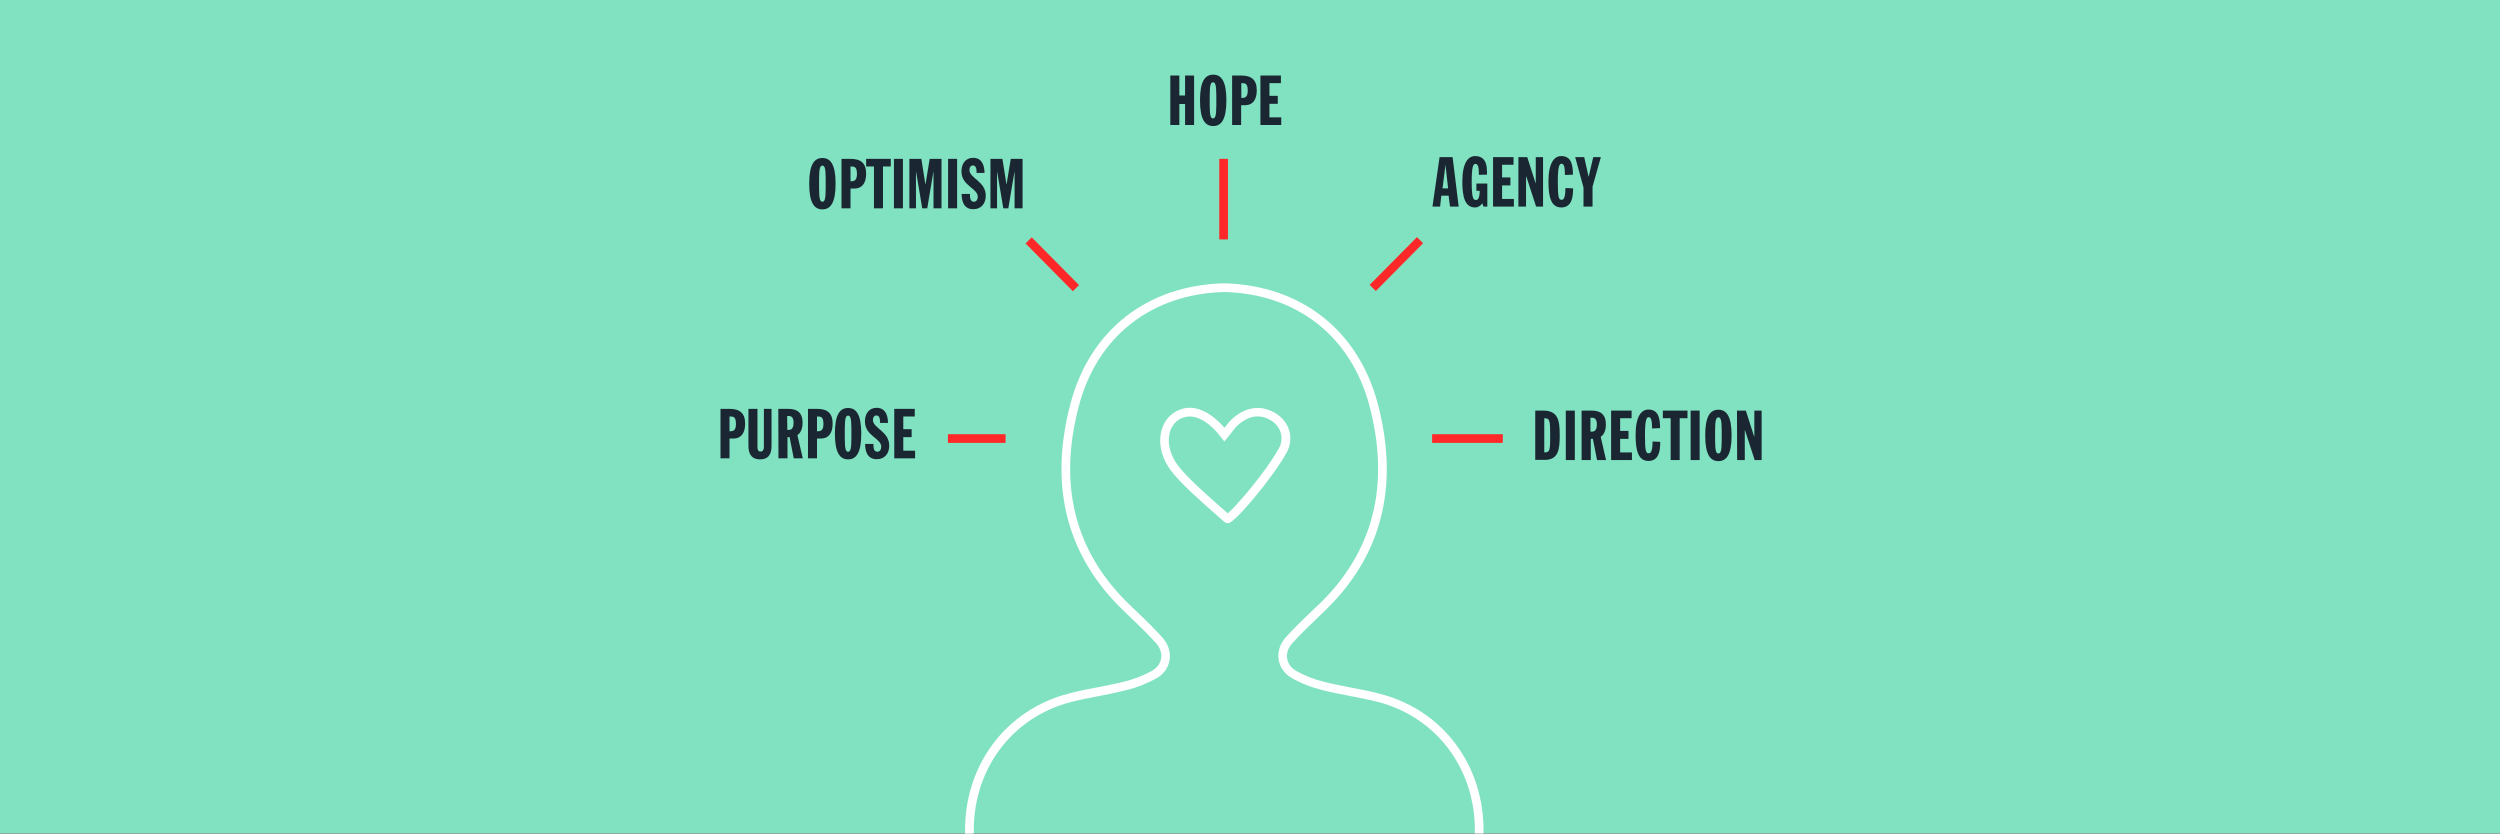 <?xml version="1.0" encoding="UTF-8"?> <!-- Generator: Adobe Illustrator 23.0.4, SVG Export Plug-In . SVG Version: 6.00 Build 0) --> <svg xmlns="http://www.w3.org/2000/svg" xmlns:xlink="http://www.w3.org/1999/xlink" id="Layer_1" x="0px" y="0px" viewBox="0 0 1440 480.1" style="enable-background:new 0 0 1440 480.1;" xml:space="preserve"><rect x="0" y="0" width="1440" height="480.1" fill="#333333" stroke="none"/> <style type="text/css"> .st0{fill:#81E2C1;} .st1{fill:#FF2828;} .st2{fill:#FFFFFF;} .st3{enable-background:new ;} .st4{fill:#1A2732;} </style> <g id="Stanton_Julie_2991_" transform="translate(0 99)"> <rect id="Mask-2" y="-99" class="st0" width="1440" height="480"></rect> </g> <g id="Page_1" transform="translate(546 190)"> <g id="Stroke_8_Stroke_10_Stroke_12_Stroke_14_Mask"> <g id="Stroke_5"> <rect x="278.9" y="60.1" class="st1" width="40.7" height="5"></rect> </g> <g id="Stroke_8"> <rect y="60.1" class="st1" width="33.2" height="5"></rect> </g> <g id="Stroke_1"> <path class="st2" d="M308.5,290.1l-5-0.1c0.8-36.6-21.8-67-56.2-75.8c-5.1-1.3-10.4-2.3-15.6-3.3c-5.2-1-10.6-2-15.9-3.4 c-6.3-1.5-12.4-3.9-18-7.1c-4-2.4-6.6-6.1-7.3-10.5s0.8-9.1,4-12.7c5.1-5.7,10.7-11,16.1-16.2l2.8-2.6 c31.6-30.2,41.5-68.8,29.4-114.6c-10.5-40-41.8-64.6-83.7-65.6c-41.9,1.1-73.2,25.6-83.7,65.7c-12.1,45.8-2.2,84.3,29.4,114.6 c1,0.9,1.9,1.9,2.9,2.8c5.4,5.1,10.9,10.4,16,16.1c3.2,3.6,4.7,8.3,4,12.7c-0.7,4.3-3.2,8-7.2,10.4c-5.7,3.2-11.8,5.6-18.1,7.1 c-5.2,1.3-10.6,2.4-15.8,3.4c-5.1,1-10.4,2-15.5,3.3c-34.4,8.8-57,39.2-56.2,75.8l-5,0.1c-0.9-38.9,23.2-71.4,60-80.8 C75,208,80.4,207,85.6,206c5.1-1,10.5-2,15.6-3.3c5.9-1.4,11.6-3.6,16.8-6.6c2.6-1.6,4.4-4,4.8-6.9c0.5-3-0.6-6.1-2.8-8.6 c-4.9-5.5-10.4-10.7-15.7-15.8c-1-0.9-2-1.9-2.9-2.8C68.4,130.4,58,90.2,70.6,42.5C81.7,0.2,114.8-25.7,159-26.8h0.1 c44.2,1.1,77.3,27,88.5,69.4c12.6,47.7,2.2,87.9-30.8,119.5l-2.8,2.7c-5.3,5.1-10.9,10.4-15.8,15.9c-2.2,2.5-3.3,5.6-2.8,8.6 c0.4,2.8,2.2,5.3,4.8,6.9c5.2,3,10.8,5.2,16.7,6.6c5.2,1.3,10.5,2.3,15.6,3.3c5.2,1,10.6,2,15.8,3.4 C285.2,218.7,309.3,251.2,308.5,290.1z"></path> </g> <g id="Stroke_3"> <rect x="156.3" y="-98.5" class="st1" width="5" height="46.4"></rect> </g> <g id="Stroke_10"> <rect x="57.62" y="-57.09" transform="matrix(0.711 -0.704 0.704 0.711 43.943 31.373)" class="st1" width="5" height="38.7"></rect> </g> <g id="Stroke_12"> <rect x="238.88" y="-40.29" transform="matrix(0.704 -0.711 0.711 0.704 103.397 172.295)" class="st1" width="38.7" height="5"></rect> </g> <g id="Stroke_14"> <path class="st2" d="M161,111.3c-0.7,0-1.3-0.2-1.8-0.7c-1.8-1.6-3.9-3.5-6.1-5.4c-8.4-7.4-18.9-16.6-24.6-24.1 c-4.8-6.3-7-13.8-6-20.6c0.7-5.1,3.2-9.5,6.9-12.2c8.8-6.6,19.8-3.5,29.9,8.1l0.1-0.1c1.4-1.8,2.7-3.5,4.3-5 c7.6-6.9,16.3-8.2,24.3-3.7c8.7,4.8,11.7,14.8,7.1,23.1c-7.8,14.1-29.2,39.9-33.6,40.7C161.4,111.3,161.2,111.3,161,111.3z M139.2,49.9c-2.4,0-4.8,0.8-6.9,2.3c-2.6,2-4.4,5.1-4.9,8.9c-0.8,5.5,1.1,11.6,5,16.9c5.4,7.1,15.7,16.1,23.9,23.4 c1.7,1.5,3.4,2.9,4.9,4.3c4.8-4.1,21.6-23.3,29.5-37.6c3.2-5.9,1-12.9-5.2-16.3c-7.7-4.3-14.3-0.7-18.5,3.1 c-1.3,1.2-2.4,2.6-3.7,4.3c-0.7,0.9-1.3,1.8-2.1,2.7l-2,2.4l-1.9-2.5C151.3,54,144.9,49.9,139.2,49.9z"></path> </g> </g> </g> <g class="st3"> <path class="st4" d="M473.7,91c4.6,0,7.6,3.6,7.6,14.8s-3,14.8-7.6,14.8s-7.6-3.6-7.6-14.8S469.1,91,473.7,91z M471.8,108.8 c0,6.2,0.7,7.4,1.9,7.4s1.9-1.2,1.9-7.4v-6c0-6.2-0.7-7.4-1.9-7.4s-1.9,1.2-1.9,7.4V108.8z"></path> <path class="st4" d="M484.7,91.5h5.2c5.9,0,9,2.4,9,8.5c0,5.1-2,8.6-6.9,8.6h-2.1V120h-5.2V91.5z M489.9,104.4h0.4 c2.1,0,3.3-0.8,3.3-4.3c0-4.1-1.6-4.2-3.3-4.2h-0.4V104.4z"></path> <path class="st4" d="M503.4,95.9h-4.5v-4.4h14.2v4.4h-4.5V120h-5.2L503.4,95.9L503.4,95.9z"></path> <path class="st4" d="M514.9,91.5h5.2V120h-5.2V91.5z"></path> <path class="st4" d="M523.8,91.5h6.9l2.3,14.6h0.1l2.4-14.6h6.8V120h-4.6V99.1h-0.1l-3.5,20.9h-2.9l-3.5-20.9h-0.1V120h-3.8 L523.8,91.5L523.8,91.5z"></path> <path class="st4" d="M546.1,91.5h5.2V120h-5.2V91.5z"></path> <path class="st4" d="M558.7,111.8c0,1.6,0,4.4,2.2,4.4c1.7,0,2.3-1.6,2.3-2.8c0-5.1-9.4-6.2-9.4-14.7c0-4.3,2.3-7.8,6.7-7.8 c4.7,0,6.5,3.6,6.6,8.7h-4.6c0-1.6,0-4.3-2.1-4.3c-1.2,0-2,1-2,2.6c0,4.8,9.4,6.5,9.4,14.8c0,4.4-2.5,7.8-7.2,7.8 c-5.6,0-6.7-4.9-6.7-8.8h4.8V111.8z"></path> <path class="st4" d="M570.5,91.5h6.9l2.3,14.6h0.1l2.4-14.6h6.8V120h-4.6V99.1h-0.1l-3.5,20.9h-2.9l-3.5-20.9h-0.1V120h-3.8 L570.5,91.5L570.5,91.5z"></path> </g> <g class="st3"> <path class="st4" d="M674.1,43.5h5.2V55h3.3V43.5h5.2V72h-5.2V59.9h-3.3V72h-5.2V43.5z"></path> <path class="st4" d="M698.8,43c4.6,0,7.6,3.6,7.6,14.8s-3,14.8-7.6,14.8s-7.6-3.6-7.6-14.8S694.2,43,698.8,43z M696.8,60.8 c0,6.2,0.7,7.4,1.9,7.4s1.9-1.2,1.9-7.4v-6c0-6.2-0.7-7.4-1.9-7.4s-1.9,1.2-1.9,7.4V60.8z"></path> <path class="st4" d="M709.7,43.5h5.2c5.9,0,9,2.4,9,8.5c0,5.1-2,8.6-6.9,8.6h-2.1V72h-5.2V43.5z M715,56.4h0.4 c2.1,0,3.3-0.8,3.3-4.3c0-4.1-1.6-4.2-3.3-4.2H715V56.4z"></path> <path class="st4" d="M726,43.5h11.8v4.4h-6.6v7.3h4.8v4.6h-4.8v7.8h6.8V72h-12V43.5z"></path> </g> <g class="st3"> <path class="st4" d="M415,235.5h5.2c5.9,0,9,2.4,9,8.5c0,5.1-2,8.6-6.9,8.6h-2.1V264H415V235.5z M420.2,248.4h0.4 c2.1,0,3.3-0.8,3.3-4.3c0-4.1-1.6-4.2-3.3-4.2h-0.4V248.4z"></path> <path class="st4" d="M431.1,235.5h5.2v22c0,1.3,0.3,2.6,1.8,2.6c1.4,0,1.9-1.2,1.9-2.6v-22h4.4v21.4c0,5.6-2.5,7.7-6.6,7.7 c-4,0-6.7-2.1-6.7-7.7L431.1,235.5L431.1,235.5z"></path> <path class="st4" d="M448.3,235.5h5.8c5,0,8.2,2.1,8.2,8.1c0,2.4-0.7,5.6-3,7l3.1,13.4h-5.2l-2.4-12.2h-1.2V264h-5.2L448.3,235.5 L448.3,235.5z M453.5,247.6h1c1.9,0,2.6-1.9,2.6-4c0-3.1-1.1-4-2.9-4h-0.8L453.5,247.6L453.5,247.6z"></path> <path class="st4" d="M465.4,235.5h5.2c5.9,0,9,2.4,9,8.5c0,5.1-2,8.6-6.9,8.6h-2.1V264h-5.2V235.5z M470.6,248.4h0.4 c2.1,0,3.3-0.8,3.3-4.3c0-4.1-1.6-4.2-3.3-4.2h-0.4V248.4z"></path> <path class="st4" d="M488.5,235c4.6,0,7.6,3.6,7.6,14.8s-3,14.8-7.6,14.8s-7.6-3.6-7.6-14.8C480.9,238.5,483.9,235,488.5,235z M486.6,252.8c0,6.2,0.7,7.4,1.9,7.4s1.9-1.2,1.9-7.4v-6c0-6.2-0.7-7.4-1.9-7.4s-1.9,1.2-1.9,7.4V252.8z"></path> <path class="st4" d="M503.1,255.8c0,1.6,0,4.4,2.2,4.4c1.7,0,2.3-1.6,2.3-2.8c0-5.1-9.4-6.2-9.4-14.7c0-4.3,2.3-7.8,6.7-7.8 c4.7,0,6.5,3.6,6.6,8.7h-4.6c0-1.6,0-4.3-2.1-4.3c-1.2,0-2,1-2,2.6c0,4.8,9.4,6.5,9.4,14.8c0,4.4-2.5,7.8-7.2,7.8 c-5.6,0-6.7-4.9-6.7-8.8h4.8L503.1,255.8L503.1,255.8z"></path> <path class="st4" d="M515.1,235.5h11.8v4.4h-6.6v7.3h4.8v4.6h-4.8v7.8h6.8v4.4h-12L515.1,235.5L515.1,235.5z"></path> </g> <g class="st3"> <path class="st4" d="M829.2,90.5h7.5l3.5,28.5h-5l-0.8-6.3h-4.2l-0.7,6.3h-4.4L829.2,90.5z M832.6,94.9L832.6,94.9l-1.7,13.6h3.2 L832.6,94.9z"></path> <path class="st4" d="M851.8,100.7c0-1.3,0.3-6.3-1.9-6.3c-1.3,0-2.2,1.2-2.2,10.4c0,9.4,0.9,10.4,2.5,10.4c2,0,2.1-3.9,2.1-5.3 h-1.9v-4.2h6.3V119h-2.2l-0.7-1.9c-0.8,1.2-2.3,2.4-4.1,2.4c-5.6,0-7.4-5.4-7.4-14.8c0-10.9,3.3-14.8,7.4-14.8 c3.4,0,6.8,1.6,6.8,8.9v1.8L851.8,100.7L851.8,100.7z"></path> <path class="st4" d="M860,90.5h11.8v4.4h-6.6v7.3h4.8v4.6h-4.8v7.8h6.8v4.4h-12V90.5z"></path> <path class="st4" d="M874.6,90.5h5.1l4.8,15h0.1v-15h4.2V119h-4l-5.6-17.2H879V119h-4.4V90.5z"></path> <path class="st4" d="M901.4,100.8c0-4.7-0.6-6.5-1.9-6.5c-1.1,0-2.2,0.7-2.2,10.4c0,9.4,0.6,10.4,2.2,10.4c1.7,0,2.1-2.6,2.2-6.8 l4.4,0.2c0,5-0.7,11-6.8,11c-5.6,0-7.4-5.4-7.4-14.8c0-10.9,3.3-14.8,7.4-14.8c6,0,6.7,5.5,6.7,10.7L901.4,100.8z"></path> <path class="st4" d="M912.1,108l-4.8-17.5h5.2l2.5,11.2h0.1l2.6-11.2h4.4l-4.8,17V119h-5.2V108z"></path> </g> <g class="st3"> <path class="st4" d="M884.3,236.5h4.5c8.7,0,9.6,5.6,9.6,14.2c0,8.2-0.7,14.2-8.7,14.2h-5.4L884.3,236.5L884.3,236.5z M889.5,260.6 c3.3,0,3.4-1.2,3.4-9.9c0-8.6-0.2-9.8-3.4-9.8V260.6z"></path> <path class="st4" d="M901.9,236.5h5.2V265h-5.2V236.5z"></path> <path class="st4" d="M911,236.5h5.8c5,0,8.2,2.1,8.2,8.1c0,2.4-0.7,5.6-3,7l3.1,13.4h-5.2l-2.4-12.2h-1.2V265H911V236.5z M916.2,248.6h1c1.9,0,2.6-1.9,2.6-4c0-3.1-1.1-4-2.9-4h-0.8v8H916.2z"></path> <path class="st4" d="M928,236.5h11.8v4.4h-6.6v7.3h4.8v4.6h-4.8v7.8h6.8v4.4h-12V236.5z"></path> <path class="st4" d="M951.6,246.8c0-4.7-0.6-6.5-1.9-6.5c-1.1,0-2.2,0.7-2.2,10.4c0,9.4,0.6,10.4,2.2,10.4c1.7,0,2.1-2.6,2.2-6.8 l4.4,0.2c0,5-0.7,11-6.8,11c-5.6,0-7.4-5.4-7.4-14.8c0-10.9,3.3-14.8,7.4-14.8c6,0,6.7,5.5,6.7,10.7L951.6,246.8z"></path> <path class="st4" d="M962.3,240.9h-4.5v-4.4H972v4.4h-4.5V265h-5.2V240.9z"></path> <path class="st4" d="M973.8,236.5h5.2V265h-5.2V236.5z"></path> <path class="st4" d="M989.8,236c4.6,0,7.6,3.6,7.6,14.8s-3,14.8-7.6,14.8s-7.6-3.6-7.6-14.8C982.2,239.5,985.2,236,989.8,236z M987.9,253.8c0,6.2,0.7,7.4,1.9,7.4s1.9-1.2,1.9-7.4v-6c0-6.2-0.7-7.4-1.9-7.4s-1.9,1.2-1.9,7.4V253.8z"></path> <path class="st4" d="M1000.5,236.5h5.1l4.8,15h0.1v-15h4.2V265h-4l-5.6-17.2h-0.1V265h-4.4L1000.5,236.5L1000.5,236.5z"></path> </g> </svg> 